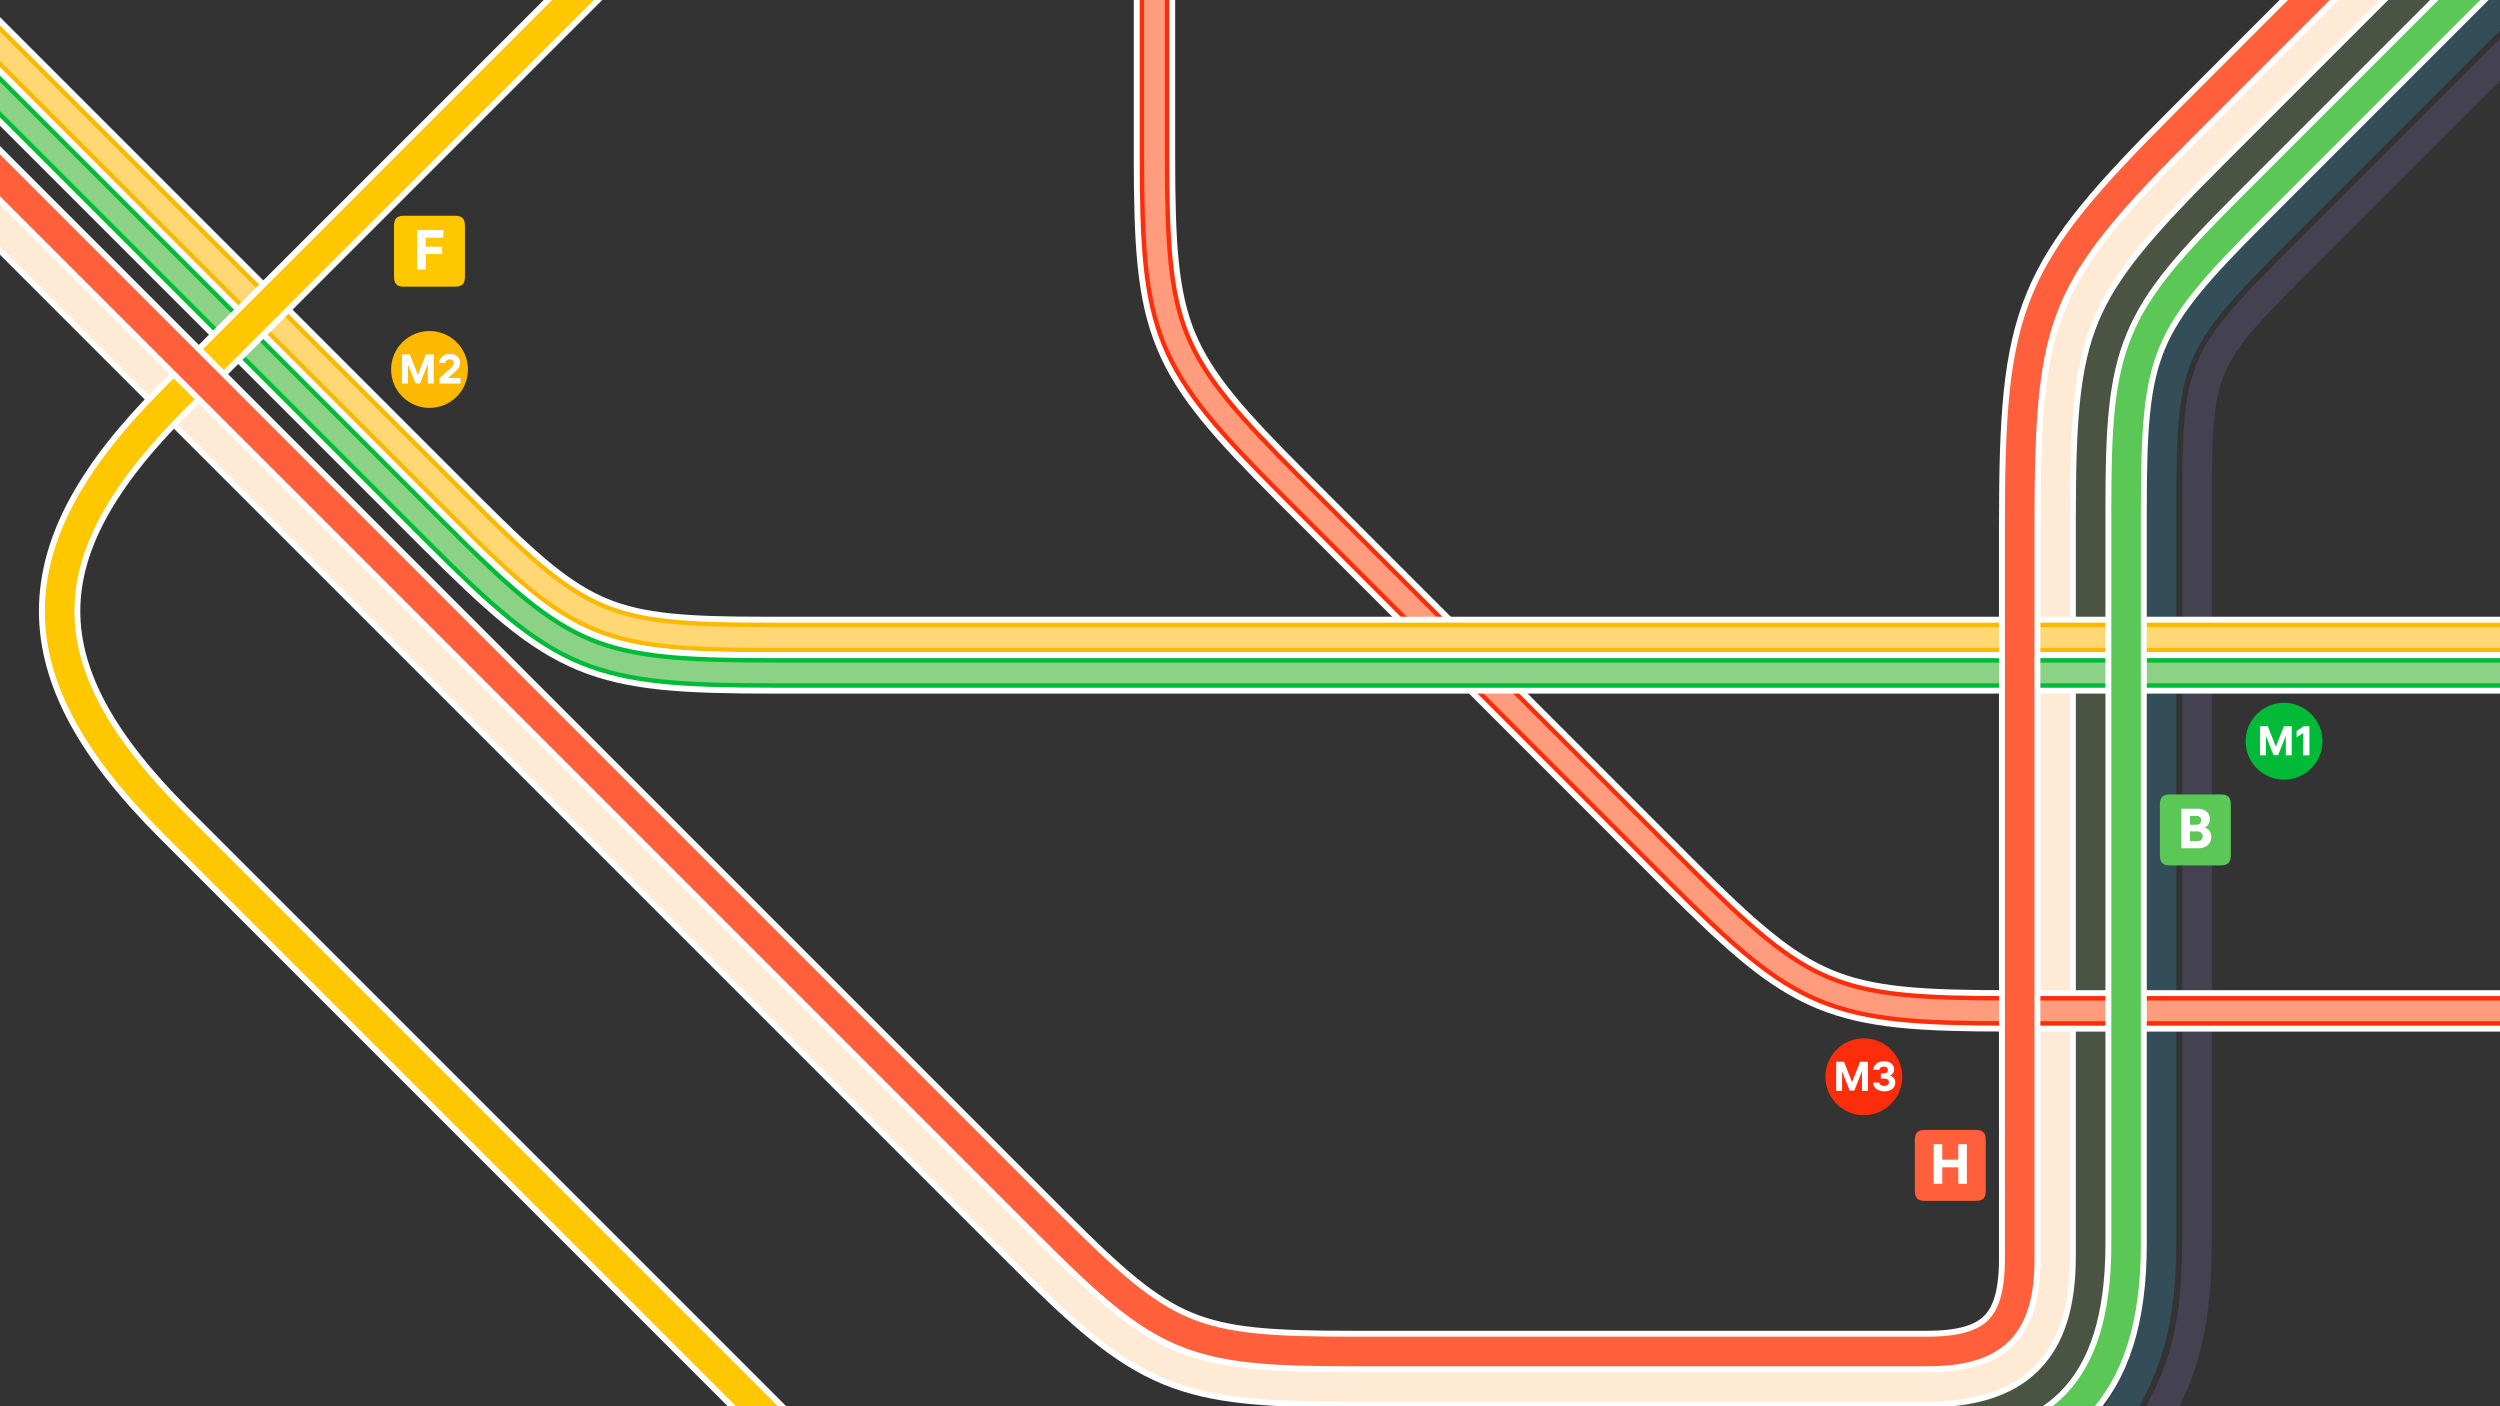 <svg xmlns="http://www.w3.org/2000/svg" viewBox="0 0 845.75 475.73"><rect x="0" y="0" width="845.75" height="475.73" fill="#333333" stroke="none"/><style>.st5{fill:none;stroke:#fff;stroke-width:14;stroke-miterlimit:10}</style><g id="Lines"><path d="M10.36 1308.19v-52.5c0-60.68 4.1-70.58 47.01-113.49l83.88-83.88-9.94 9.94 111.27-111.28 3.22-3.22 449.62-449.62-6.54 6.54c34.67-34.67 42.36-54.07 42.36-91.77V170.24c0-48.69 2.72-55.26 37.15-89.69L881.54-32.6c42.91-42.91 47.01-52.81 47.01-113.49v-387.13h0c0-54.29-3.69-63.2-42.08-101.59L661.08-860.22" fill="none" stroke="#33baf2" stroke-width="10" stroke-linecap="round" stroke-miterlimit="10" stroke-opacity=".2" id="A"/><path d="M22.36 1308.19v-54.5c0-54.29 3.69-63.2 42.08-101.59l630.81-630.81.01.01c42.18-42.18 48-63.48 48-104.38V168.26c0-43.29 1.61-47.18 32.22-77.79l20.9-20.9 93.13-93.13-.88.88c47.37-47.37 51.94-58.4 51.94-125.39V-531.2h0c0-60.68-4.1-70.58-47.01-113.49L783.47-754.78" fill="none" stroke="#8981ca" stroke-width="10" stroke-linecap="round" stroke-miterlimit="10" stroke-opacity=".2" id="E"/><path d="M-532.06 481.2H648.98c40.37 0 58.28-17.91 58.28-58.28V174.25c0-60.68 4.1-70.58 47.01-113.49v0L867.42-52.39h0c34.43-34.43 37.15-41 37.15-89.69v-111.06c0-42.05-16.23-58.28-58.28-58.28H720.78c-60.68 0-70.58-4.1-113.49-47.01L255.63-710.01" fill="none" stroke="#abd87d" stroke-width="10" stroke-linecap="round" stroke-miterlimit="10" stroke-opacity=".2" id="Bx"/><g fill="none" stroke-linecap="round" stroke-miterlimit="10" id="C"><path d="M-529.86-453.59l226.21 226.2-1.08-1.06 650.64 650.63c42.91 42.91 52.81 47.01 113.49 47.01h191.58c31 0 44.28-13.28 44.28-44.28V176.24c0-66.99 4.57-78.02 51.94-125.39L860.35-62.3c30.61-30.61 32.22-34.5 32.22-77.79v-125.93c0-54.29 3.69-63.2 42.08-101.59l201.87-201.87" stroke="#fff" stroke-width="14"/><path d="M-529.86-453.59l226.21 226.2-1.08-1.06 650.64 650.63c42.91 42.91 52.81 47.01 113.49 47.01h191.58c31 0 44.28-13.28 44.28-44.28V176.24c0-66.99 4.57-78.02 51.94-125.39L860.35-62.3c30.61-30.61 32.22-34.5 32.22-77.79v-125.93c0-54.29 3.69-63.2 42.08-101.59l201.87-201.87" opacity=".2" stroke="#ff9d2e" stroke-width="10"/></g><g id="M3_1_"><path class="st5" d="M858.29 341.98H679.7c-59.72 0-69.52-4.06-111.75-46.29l-131.1-131.1c-42.23-42.23-46.29-52.03-46.29-111.75v-192.58c0-21.03 4.06-35.6 13.37-44.91 9.31-9.31 23.89-13.37 44.91-13.37h192.58c59.72 0 69.52 4.06 111.75 46.29l131.1 131.1C926.5 21.6 930.56 31.4 930.56 91.12V269.7c.01 51.28-20.99 72.28-72.27 72.28z"/><path d="M858.29 341.98H679.7c-59.72 0-69.52-4.06-111.75-46.29l-131.1-131.1c-42.23-42.23-46.29-52.03-46.29-111.75v-192.58c0-21.03 4.06-35.6 13.37-44.91 9.31-9.31 23.89-13.37 44.91-13.37h192.58c59.72 0 69.52 4.06 111.75 46.29l131.1 131.1C926.5 21.6 930.56 31.4 930.56 91.12V269.7c.01 51.28-20.99 72.28-72.27 72.28z" fill="none" stroke="#fc2d0b" stroke-width="10" stroke-miterlimit="10"/><path d="M858.29 341.98H679.7c-59.72 0-69.52-4.06-111.75-46.29l-131.1-131.1c-42.23-42.23-46.29-52.03-46.29-111.75v-192.58c0-21.03 4.06-35.6 13.37-44.91 9.31-9.31 23.89-13.37 44.91-13.37h192.58c59.72 0 69.52 4.06 111.75 46.29l131.1 131.1C926.5 21.6 930.56 31.4 930.56 91.12V269.7c.01 51.28-20.99 72.28-72.27 72.28z" fill="none" stroke="#ff9c7d" stroke-width="7" stroke-miterlimit="10"/></g><g id="M2"><linearGradient id="SVGID_1_" gradientUnits="userSpaceOnUse" x1="-21.364" y1="320.433" x2="1319.487" y2="320.433"><stop offset="0" stop-color="#fff"/><stop offset="1" stop-color="#fff"/></linearGradient><path d="M1312.49 646.54V282.67c0-48.36-18.66-67.03-67.03-67.03H259.47c-54.29 0-63.2-3.69-101.59-42.08L-16.41-.73" fill="none" stroke="url(#SVGID_1_)" stroke-width="14" stroke-miterlimit="10"/><path d="M1312.49 646.54V282.67c0-48.36-18.66-67.03-67.03-67.03H259.47c-54.29 0-63.2-3.69-101.59-42.08L-16.41-.73" fill="none" stroke="#fdb801" stroke-width="10" stroke-linecap="round" stroke-miterlimit="10"/><path d="M1312.49 646.54V282.67c0-48.36-18.66-67.03-67.03-67.03H259.47c-54.29 0-63.2-3.69-101.59-42.08L-16.41-.73" fill="none" stroke="#ffd775" stroke-width="7" stroke-linecap="round" stroke-miterlimit="10"/></g><g id="M1"><path class="st5" d="M1117.17 735.67V285.93c0-42.05-16.23-58.28-58.28-58.28H261.48c-60.68 0-70.58-4.1-113.49-47.01L-24.9 7.76"/><path d="M1117.17 735.67V285.93c0-42.05-16.23-58.28-58.28-58.28H261.48c-60.68 0-70.58-4.1-113.49-47.01L-24.9 7.76" fill="none" stroke="#01ba38" stroke-width="10" stroke-linecap="round" stroke-miterlimit="10"/><path d="M1117.17 735.67V285.93c0-42.05-16.23-58.28-58.28-58.28H261.48c-60.68 0-70.58-4.1-113.49-47.01L-24.9 7.76" fill="none" stroke="#8bd286" stroke-width="7" stroke-linecap="round" stroke-miterlimit="10"/></g><g id="F_1_"><path class="st5" d="M914.98-365.4c-29.14 27.11-43.37 29.99-89.12 29.99h.14-237.22c-51.81 0-63.2 3.69-101.59 42.08L58.76 135.08c-25.73 25.73-38.59 48.69-38.59 71.66s12.86 45.93 38.59 71.66l450.3 450.31"/><path d="M914.98-365.4c-29.14 27.11-43.37 29.99-89.12 29.99h.14-237.22c-51.81 0-63.2 3.69-101.59 42.08L58.76 135.08h0c-25.73 25.73-38.59 48.69-38.59 71.66s12.86 45.93 38.59 71.66l450.3 450.31" fill="none" stroke="#ffc700" stroke-width="10" stroke-linecap="round" stroke-miterlimit="10"/></g><g id="B"><path class="st5" d="M-532.06 493.2H646.98c49.95 0 72.28-22.33 72.28-72.28V172.24c0-54.29 3.69-63.2 42.08-101.59L874.49-42.5c38.39-38.39 42.08-47.3 42.08-101.59v-107.06c0-51.28-21-72.28-72.28-72.28H718.78c-54.29 0-63.2-3.69-101.59-42.08L264.08-718.54"/><path d="M-532.06 493.2H646.98c49.95 0 72.28-22.33 72.28-72.28V172.24c0-54.29 3.69-63.2 42.08-101.59L874.49-42.5c38.39-38.39 42.08-47.3 42.08-101.59v-107.06c0-51.28-21-72.28-72.28-72.28H718.78c-54.29 0-63.2-3.69-101.59-42.08L264.08-718.54" fill="none" stroke="#5bc757" stroke-width="10" stroke-linecap="round" stroke-miterlimit="10"/></g><g id="H"><path class="st5" d="M853.49-72.41L740.13 40.96c-51.99 51.99-56.87 63.76-56.87 137.29v247.67c0 22.8-8.48 31.28-31.28 31.28H457.4c-54.29 0-63.2-3.69-101.59-42.08l.3.31-877.49-877.49"/><path d="M853.49-72.41L740.13 40.96c-51.99 51.99-56.87 63.76-56.87 137.29v247.67c0 22.8-8.48 31.28-31.28 31.28H457.4c-54.29 0-63.2-3.69-101.59-42.08l.3.31-877.49-877.49" fill="none" stroke="#ff603b" stroke-width="10" stroke-linecap="round" stroke-miterlimit="10"/></g></g><g id="Line_numbers"><circle cx="630.53" cy="364.26" r="13" fill="#fc2d0b"/><circle cx="772.69" cy="250.76" r="13" fill="#01ba38"/><circle cx="145.31" cy="124.99" r="13" fill="#fdb801"/><path d="M751.22 292.76h-17.06c-2.51 0-3.47-.97-3.47-3.47v-17.06c0-2.51.97-3.47 3.47-3.47h17.06c2.51 0 3.47.97 3.47 3.47v17.06c0 2.5-.97 3.47-3.47 3.47z" fill="#5bc757"/><path d="M153.82 96.99h-17.06c-2.51 0-3.47-.97-3.47-3.47V76.46c0-2.51.97-3.47 3.47-3.47h17.06c2.51 0 3.47.97 3.47 3.47v17.06c0 2.5-.96 3.47-3.47 3.47z" fill="#ffc700"/><path d="M668.31 406.26h-17.06c-2.51 0-3.47-.97-3.47-3.47v-17.06c0-2.51.97-3.47 3.47-3.47h17.06c2.51 0 3.47.97 3.47 3.47v17.06c0 2.5-.96 3.47-3.47 3.47z" fill="#ff603b"/><path d="M626.55 366.09l-2.73-6.91h-2.66v9.85h2.02v-6.56l2.57 6.48h1.57l2.59-6.54v6.62h2v-9.85h-2.64zm13.62-1.82a2.91 2.91 0 00-.83-.41c.25-.09.49-.23.7-.42.21-.19.39-.42.53-.71.14-.28.21-.61.21-.99 0-.51-.14-.98-.42-1.39-.28-.42-.68-.74-1.2-.98s-1.12-.36-1.81-.36c-.64 0-1.22.12-1.74.34s-.96.56-1.3 1.01-.54.96-.59 1.55h2.07c.07-.32.23-.57.49-.77.26-.2.6-.29 1.01-.29.28 0 .52.05.73.14s.36.22.48.39c.11.17.17.36.17.59 0 .23-.06.44-.17.61-.12.17-.29.31-.51.41-.22.1-.49.15-.78.15h-.92v1.76h1.09c.32 0 .6.04.85.13s.44.22.58.4c.14.18.21.4.21.67 0 .26-.07.49-.2.68a1.3 1.3 0 01-.56.44c-.24.1-.5.15-.79.15-.32 0-.6-.05-.85-.15-.25-.1-.45-.24-.59-.41-.15-.18-.25-.38-.31-.6h-2.07c.05.61.24 1.14.59 1.6.34.46.8.8 1.36 1.04s1.19.36 1.88.36c.72 0 1.36-.13 1.92-.38.56-.25 1-.61 1.31-1.06.31-.46.47-.97.47-1.53 0-.46-.09-.85-.27-1.18-.24-.34-.47-.6-.74-.79zm129.76-111.69l-2.73-6.9h-2.66v9.85h2.01v-6.56l2.58 6.48h1.57l2.59-6.54v6.62h2v-9.85h-2.65zm9.41-6.9l-2.4 1.62v2.1l2.23-1.41v7.54h2.1v-9.85zM141.37 126.81l-2.73-6.91h-2.66v9.86h2.01v-6.56l2.58 6.48h1.57l2.59-6.55v6.63h2v-9.86h-2.65zm12.5-.97l.13-.13c.34-.31.63-.6.87-.89.23-.29.42-.6.56-.95.14-.34.21-.73.21-1.15 0-.55-.14-1.05-.41-1.51-.28-.46-.68-.82-1.2-1.08-.53-.27-1.15-.4-1.85-.4-.69 0-1.3.13-1.83.39s-.94.62-1.25 1.08c-.3.46-.48.98-.54 1.57h2.06c.07-.36.23-.65.49-.87.26-.21.6-.32 1.02-.32.27 0 .51.05.71.15a1.148 1.148 0 01.65 1.06c0 .22-.04.43-.12.61-.08.18-.19.36-.32.53-.14.17-.32.37-.55.58-.03.02-.05.04-.08.06l-.08.08-3.72 3.36v1.74h7.18v-1.85h-4.31l2.38-2.06zm593.06 154.69c-.34-.27-.7-.46-1.08-.57.49-.21.91-.57 1.24-1.05.34-.49.5-1.09.5-1.81 0-.66-.16-1.25-.47-1.78-.32-.53-.79-.94-1.43-1.25-.63-.31-1.41-.47-2.34-.47h-5.4v13.38h5.62c.91 0 1.71-.16 2.39-.48.68-.32 1.21-.78 1.58-1.36.37-.58.55-1.25.55-2 0-.59-.11-1.11-.33-1.55-.21-.45-.49-.8-.83-1.06zm-2.72-4.14c.3.26.46.63.46 1.11 0 .44-.14.8-.43 1.08s-.71.42-1.26.42h-2.13v-3h2.05c.57 0 1 .13 1.31.39zm.42 7.74c-.35.28-.83.43-1.42.43h-2.36v-3.29h2.38c.6 0 1.07.15 1.42.45.35.3.52.7.52 1.21-.01.51-.19.91-.54 1.2zM144 85.95h5.57v-2.49H144v-3.04h6v-2.6h-8.91v13.37H144zm518.48 306.37h-5.41v-5.23h-2.91v13.38h2.91v-5.55h5.41v5.55h2.91v-13.38h-2.91z" fill="#fff"/></g></svg>